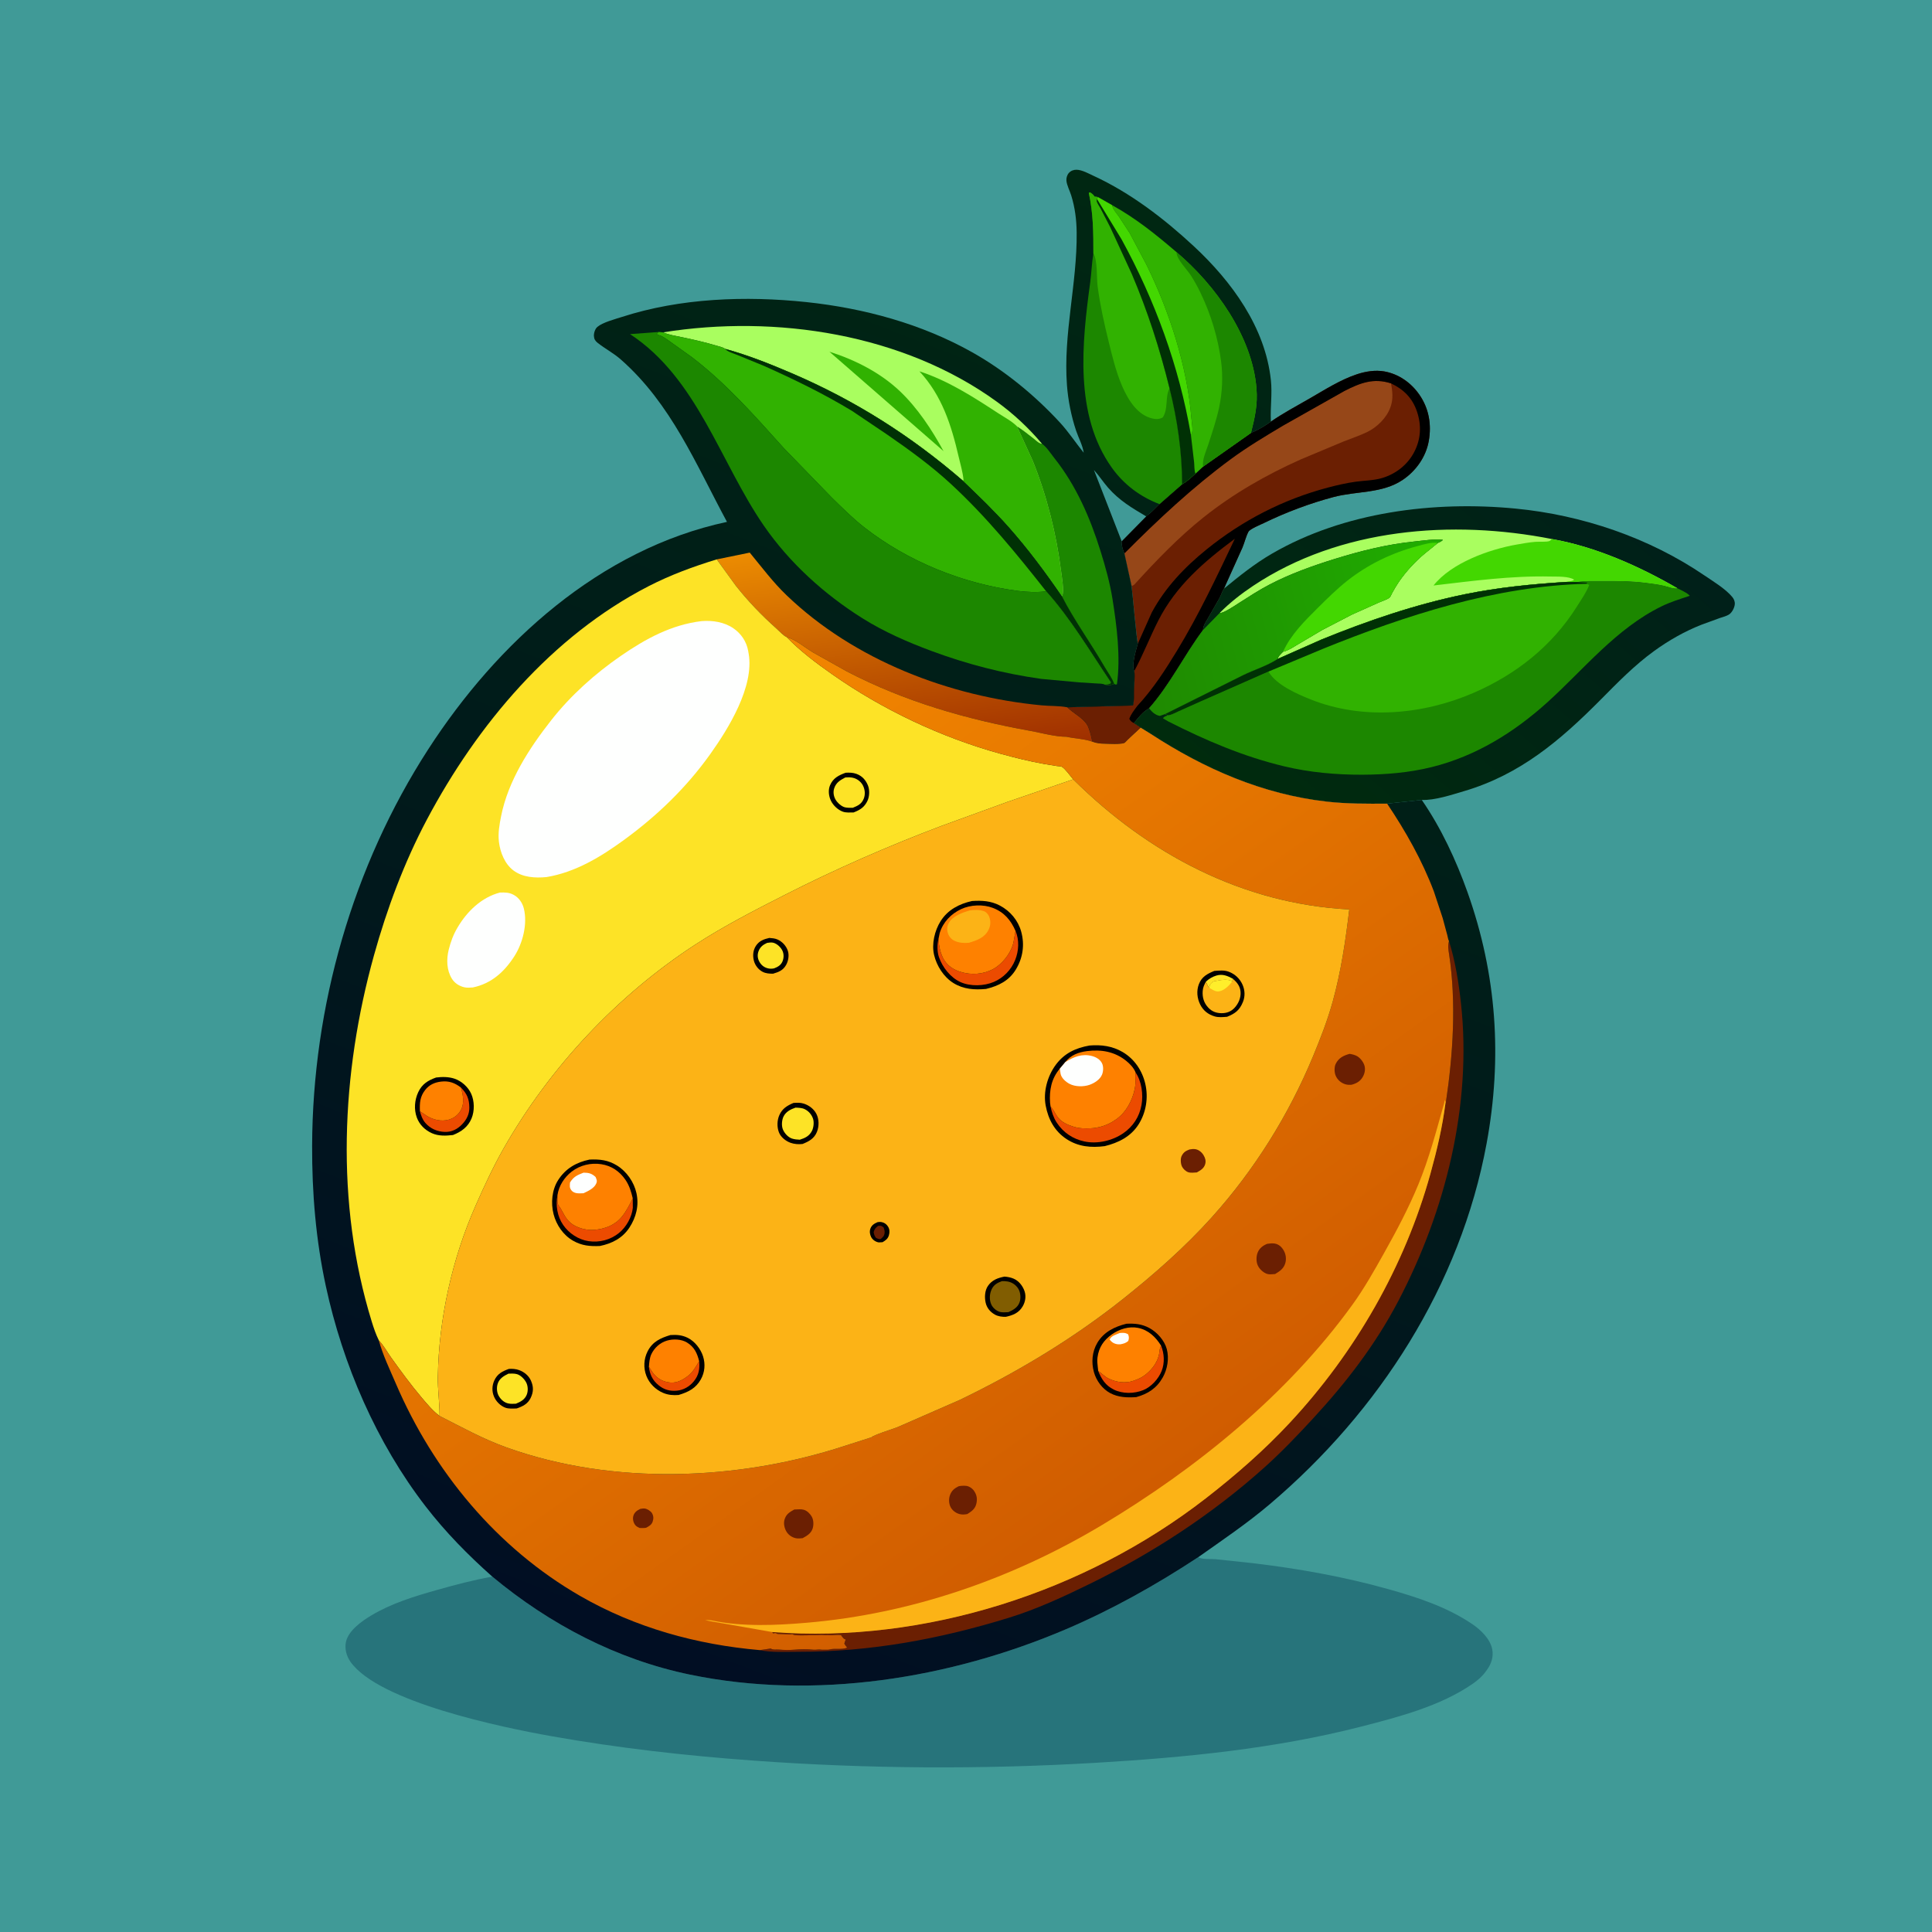 <svg version="1.1" xmlns="http://www.w3.org/2000/svg" style="display: block;" viewBox="0 0 2048 2048" width="1024" height="1024">
<defs>
	<linearGradient id="Gradient1" gradientUnits="userSpaceOnUse" x1="1347.66" y1="888.679" x2="1682.25" y2="501.466">
		<stop class="stop0" offset="0" stop-opacity="1" stop-color="rgb(0,43,13)"/>
		<stop class="stop1" offset="1" stop-opacity="1" stop-color="rgb(0,32,25)"/>
	</linearGradient>
	<linearGradient id="Gradient2" gradientUnits="userSpaceOnUse" x1="1208.71" y1="704.464" x2="1521.38" y2="621.871">
		<stop class="stop0" offset="0" stop-opacity="1" stop-color="rgb(31,138,1)"/>
		<stop class="stop1" offset="1" stop-opacity="1" stop-color="rgb(32,172,1)"/>
	</linearGradient>
	<linearGradient id="Gradient3" gradientUnits="userSpaceOnUse" x1="713.488" y1="1772.71" x2="1305.47" y2="243.978">
		<stop class="stop0" offset="0" stop-opacity="1" stop-color="rgb(1,14,35)"/>
		<stop class="stop1" offset="1" stop-opacity="1" stop-color="rgb(0,39,18)"/>
	</linearGradient>
	<linearGradient id="Gradient4" gradientUnits="userSpaceOnUse" x1="972.139" y1="806.387" x2="944.599" y2="568.346">
		<stop class="stop0" offset="0" stop-opacity="1" stop-color="rgb(159,47,0)"/>
		<stop class="stop1" offset="1" stop-opacity="1" stop-color="rgb(236,140,1)"/>
	</linearGradient>
	<linearGradient id="Gradient5" gradientUnits="userSpaceOnUse" x1="1232.72" y1="1573.2" x2="674.776" y2="790.166">
		<stop class="stop0" offset="0" stop-opacity="1" stop-color="rgb(208,92,0)"/>
		<stop class="stop1" offset="1" stop-opacity="1" stop-color="rgb(242,134,0)"/>
	</linearGradient>
</defs>
<path transform="translate(0,0)" fill="rgb(64,154,151)" d="M -0 -0 L 2048 0 L 2048 2048 L -0 2048 L -0 -0 z"/>
<path transform="translate(0,0)" fill="rgb(107,31,2)" d="M 1347.21 446.91 C 1360.28 437.902 1374.37 430.424 1388.12 422.506 C 1404.2 413.245 1420.82 402.537 1438.5 396.712 C 1447.59 393.714 1457.83 392.04 1467.34 393.715 C 1482.63 396.409 1495.78 405.67 1504.57 418.35 C 1514.79 433.098 1517.65 450.073 1514.53 467.589 C 1511.54 484.381 1500.92 499.309 1486.85 508.739 C 1465.07 523.339 1438.3 520.348 1413.7 526.858 C 1388.43 533.545 1363.13 543.089 1339.63 554.5 C 1336.52 556.012 1325 560.759 1323.45 563.595 C 1320.78 568.504 1319.27 575.195 1317.02 580.521 L 1297.43 623.997 C 1295.45 626.891 1294.32 630.999 1292.56 634.218 L 1280.08 656 C 1277.9 659.795 1275.34 663.378 1275.21 667.893 C 1255.04 694.893 1240.48 725.419 1218.02 750.83 C 1211.1 754.771 1206.9 760.485 1201.95 766.512 C 1202.78 767.058 1208.99 770.882 1209.14 771.355 L 1195.5 784.108 C 1194.83 784.733 1192.44 787.437 1191.68 787.679 C 1186.81 789.222 1176.48 788.517 1171.16 788.406 C 1166.57 788.31 1162.18 787.917 1157.88 786.201 C 1156.83 781.273 1155.77 776.577 1153.95 771.856 C 1151 762.382 1138.1 756.655 1131.23 749.75 L 1200.93 747.844 C 1202.5 743.075 1201.85 737.009 1202.01 731.991 C 1202.22 725.041 1203.22 718.184 1202.43 711.239 C 1199.18 705.21 1204.43 688.549 1206.26 682.046 C 1204.86 679.728 1200.69 629.311 1199.49 621.109 L 1191.91 586.614 C 1190.04 582.177 1188.94 578.579 1189.02 573.725 L 1214.98 547.367 C 1220.2 543.648 1224.58 538.894 1229.11 534.386 L 1253.13 513.354 C 1258.18 510.474 1263.04 506.053 1267.24 502.048 L 1275.39 494.581 L 1326.1 458.892 C 1332.82 456.375 1341.44 451.205 1347.21 446.91 z"/>
<path transform="translate(0,0)" fill="rgb(150,71,24)" d="M 1191.91 586.614 C 1227.36 550.948 1264.18 516.494 1304.76 486.632 C 1322.38 473.663 1341.29 462.389 1360.06 451.186 L 1425.14 414.45 C 1441.67 406.012 1455.94 400.348 1474.54 406.396 C 1476.03 414.182 1477 422.9 1474.29 430.5 L 1473.94 431.546 C 1470.02 442.945 1459.69 452.944 1449 458.089 C 1441.05 461.918 1432.59 464.668 1424.39 467.924 L 1379.01 486.918 C 1342.33 503.311 1307.42 523.23 1275.94 548.306 C 1249.39 569.451 1225.57 594.248 1202.79 619.291 C 1201.85 620.323 1200.82 620.77 1199.49 621.109 L 1191.91 586.614 z"/>
<path transform="translate(0,0)" fill="rgb(0,0,0)" d="M 1347.21 446.91 C 1360.28 437.902 1374.37 430.424 1388.12 422.506 C 1404.2 413.245 1420.82 402.537 1438.5 396.712 C 1447.59 393.714 1457.83 392.04 1467.34 393.715 C 1482.63 396.409 1495.78 405.67 1504.57 418.35 C 1514.79 433.098 1517.65 450.073 1514.53 467.589 C 1511.54 484.381 1500.92 499.309 1486.85 508.739 C 1465.07 523.339 1438.3 520.348 1413.7 526.858 C 1388.43 533.545 1363.13 543.089 1339.63 554.5 C 1336.52 556.012 1325 560.759 1323.45 563.595 C 1320.78 568.504 1319.27 575.195 1317.02 580.521 L 1297.43 623.997 C 1295.45 626.891 1294.32 630.999 1292.56 634.218 L 1280.08 656 C 1277.9 659.795 1275.34 663.378 1275.21 667.893 C 1255.04 694.893 1240.48 725.419 1218.02 750.83 C 1211.1 754.771 1206.9 760.485 1201.95 766.512 C 1202.78 767.058 1208.99 770.882 1209.14 771.355 L 1195.5 784.108 C 1194.83 784.733 1192.44 787.437 1191.68 787.679 C 1186.81 789.222 1176.48 788.517 1171.16 788.406 C 1166.57 788.31 1162.18 787.917 1157.88 786.201 C 1156.83 781.273 1155.77 776.577 1153.95 771.856 C 1151 762.382 1138.1 756.655 1131.23 749.75 L 1200.93 747.844 C 1202.5 743.075 1201.85 737.009 1202.01 731.991 C 1202.22 725.041 1203.22 718.184 1202.43 711.239 C 1199.18 705.21 1204.43 688.549 1206.26 682.046 L 1220.98 649.158 C 1235.32 622.607 1255.86 601.101 1279.22 582.235 C 1317.07 551.651 1360.16 529.439 1407.3 516.935 C 1417.11 514.333 1427.14 512.027 1437.19 510.624 C 1446.62 509.307 1456.42 509.418 1465.58 506.596 C 1479.95 502.164 1492.15 492.576 1499.13 479.152 C 1506.3 465.364 1506.97 450.782 1502.02 436.156 C 1497.19 421.88 1487.85 412.713 1474.54 406.396 C 1455.94 400.348 1441.67 406.012 1425.14 414.45 L 1360.06 451.186 C 1341.29 462.389 1322.38 473.663 1304.76 486.632 C 1264.18 516.494 1227.36 550.948 1191.91 586.614 C 1190.04 582.177 1188.94 578.579 1189.02 573.725 L 1214.98 547.367 C 1220.2 543.648 1224.58 538.894 1229.11 534.386 L 1253.13 513.354 C 1258.18 510.474 1263.04 506.053 1267.24 502.048 L 1275.39 494.581 L 1326.1 458.892 C 1332.82 456.375 1341.44 451.205 1347.21 446.91 z"/>
<path transform="translate(0,0)" fill="rgb(107,31,2)" d="M 1202.43 711.239 C 1211.92 693.706 1218.94 675.229 1228 657.501 C 1246.75 620.804 1276.42 595.278 1308.96 571.131 C 1289.65 611.624 1271.09 651.239 1247.74 689.664 C 1235.31 710.116 1222.08 730.612 1205.71 748.176 C 1202.54 752.544 1198.85 756.838 1197.13 762 C 1198.51 764.523 1199.54 765.142 1201.95 766.512 C 1202.78 767.058 1208.99 770.882 1209.14 771.355 L 1195.5 784.108 C 1194.83 784.733 1192.44 787.437 1191.68 787.679 C 1186.81 789.222 1176.48 788.517 1171.16 788.406 C 1166.57 788.31 1162.18 787.917 1157.88 786.201 C 1156.83 781.273 1155.77 776.577 1153.95 771.856 C 1151 762.382 1138.1 756.655 1131.23 749.75 L 1200.93 747.844 C 1202.5 743.075 1201.85 737.009 1202.01 731.991 C 1202.22 725.041 1203.22 718.184 1202.43 711.239 z"/>
<path transform="translate(0,0)" fill="url(#Gradient1)" d="M 1297.43 623.997 C 1313.9 610.489 1330.05 597.483 1348.57 586.757 C 1424.67 542.669 1520.04 530.782 1606.52 539.12 C 1677.03 545.919 1748 569.953 1806.65 609.903 C 1816.16 616.379 1828.77 623.93 1836.13 632.644 C 1838.07 634.939 1839.21 637.591 1838.93 640.649 C 1838.6 644.224 1836.1 649.169 1833.07 651.212 C 1830.2 653.145 1826.08 654.099 1822.83 655.222 L 1803.66 662.224 C 1785.79 669.254 1769.06 678.775 1753.52 690.028 C 1732.68 705.117 1714.84 723.451 1696.8 741.65 C 1654.08 784.731 1611.54 821.027 1552.12 838.588 C 1539.02 842.46 1520.82 848.558 1507.15 847.96 L 1470.42 851.889 C 1449.09 852.039 1427.84 852.157 1406.6 849.767 C 1338.57 842.115 1276.59 815.008 1219.71 777.876 L 1209.14 771.355 C 1208.99 770.882 1202.78 767.058 1201.95 766.512 C 1206.9 760.485 1211.1 754.771 1218.02 750.83 C 1240.48 725.419 1255.04 694.893 1275.21 667.893 C 1275.34 663.378 1277.9 659.795 1280.08 656 L 1292.56 634.218 C 1294.32 630.999 1295.45 626.891 1297.43 623.997 z"/>
<path transform="translate(0,0)" fill="rgb(169,254,95)" d="M 1293.15 649.503 C 1303.79 638.757 1315.89 629.327 1328.47 620.949 C 1420.25 559.829 1539.32 550.537 1645.17 571.413 C 1691.53 579.643 1737.58 600.165 1778.18 623.661 C 1773.64 624.348 1767.98 621.799 1763.44 620.779 C 1757.36 619.41 1750.94 618.615 1744.75 617.815 C 1729.22 615.809 1713.88 615.816 1698.25 615.885 C 1689.48 615.924 1680.47 615.503 1671.79 616.897 L 1659.82 616.9 C 1623.88 619.179 1588.18 622.696 1552.84 629.917 C 1500.8 640.551 1449.54 658.05 1400.44 678.112 L 1354.47 698.465 C 1355.15 695.363 1358.02 693.083 1360.14 690.846 C 1365.64 689.568 1370.99 685.863 1375.84 683.007 L 1401.96 667.588 L 1433.01 651.493 L 1461.73 638.624 C 1464.74 637.312 1470.67 635.413 1473.05 633.391 C 1473.92 632.658 1475.21 629.459 1475.81 628.385 C 1478.03 624.424 1480.28 620.496 1482.85 616.755 C 1490.25 605.994 1500.1 595.17 1510.21 586.855 L 1524.23 575.513 C 1525.91 574.649 1528.55 573.813 1529.5 572.213 C 1519.79 571.251 1509.03 573.031 1499.29 574.017 C 1470.42 576.937 1442.51 583.923 1414.85 592.497 C 1391.28 599.805 1367.68 608.256 1345.75 619.664 C 1334.49 625.519 1323.91 632.468 1313.22 639.284 C 1310.23 641.192 1295.74 651.081 1293.15 649.503 z"/>
<path transform="translate(0,0)" fill="rgb(67,215,1)" d="M 1645.17 571.413 C 1691.53 579.643 1737.58 600.165 1778.18 623.661 C 1773.64 624.348 1767.98 621.799 1763.44 620.779 C 1757.36 619.41 1750.94 618.615 1744.75 617.815 C 1729.22 615.809 1713.88 615.816 1698.25 615.885 C 1689.48 615.924 1680.47 615.503 1671.79 616.897 L 1659.82 616.9 C 1662.69 615.94 1666.49 616.487 1668.65 614.5 C 1662.95 610.693 1650.72 611.3 1643.72 611.142 C 1601.9 610.194 1560.98 615.818 1519.6 620.645 C 1538.42 596.762 1578.6 582.343 1607.74 577.25 C 1614.22 576.117 1620.94 574.908 1627.5 574.37 C 1630.98 574.085 1639.8 574.686 1642.5 573.514 C 1643.54 573.064 1644.28 572.113 1645.17 571.413 z"/>
<path transform="translate(0,0)" fill="url(#Gradient2)" d="M 1293.15 649.503 C 1295.74 651.081 1310.23 641.192 1313.22 639.284 C 1323.91 632.468 1334.49 625.519 1345.75 619.664 C 1367.68 608.256 1391.28 599.805 1414.85 592.497 C 1442.51 583.923 1470.42 576.937 1499.29 574.017 C 1509.03 573.031 1519.79 571.251 1529.5 572.213 C 1528.55 573.813 1525.91 574.649 1524.23 575.513 L 1510.21 586.855 C 1500.1 595.17 1490.25 605.994 1482.85 616.755 C 1480.28 620.496 1478.03 624.424 1475.81 628.385 C 1475.21 629.459 1473.92 632.658 1473.05 633.391 C 1470.67 635.413 1464.74 637.312 1461.73 638.624 L 1433.01 651.493 L 1401.96 667.588 L 1375.84 683.007 C 1370.99 685.863 1365.64 689.568 1360.14 690.846 C 1358.02 693.083 1355.15 695.363 1354.47 698.465 C 1343.74 705.615 1329.45 709.989 1317.75 715.706 L 1235.06 756.925 L 1229.5 758.895 C 1224.39 758.006 1221.25 754.67 1218.02 750.83 C 1240.48 725.419 1255.04 694.893 1275.21 667.893 L 1293.15 649.503 z"/>
<path transform="translate(0,0)" fill="rgb(67,215,1)" d="M 1360.14 690.846 C 1368.14 672.842 1383.4 657.814 1397.2 644.122 C 1407.18 634.223 1417.26 624.216 1428.31 615.506 C 1450.41 598.094 1475.6 586.043 1502.73 578.831 C 1509.77 576.958 1516.88 574.656 1524.23 575.513 L 1510.21 586.855 C 1500.1 595.17 1490.25 605.994 1482.85 616.755 C 1480.28 620.496 1478.03 624.424 1475.81 628.385 C 1475.21 629.459 1473.92 632.658 1473.05 633.391 C 1470.67 635.413 1464.74 637.312 1461.73 638.624 L 1433.01 651.493 L 1401.96 667.588 L 1375.84 683.007 C 1370.99 685.863 1365.64 689.568 1360.14 690.846 z"/>
<path transform="translate(0,0)" fill="rgb(28,135,0)" d="M 1671.79 616.897 C 1680.47 615.503 1689.48 615.924 1698.25 615.885 C 1713.88 615.816 1729.22 615.809 1744.75 617.815 C 1750.94 618.615 1757.36 619.41 1763.44 620.779 C 1767.98 621.799 1773.64 624.348 1778.18 623.661 C 1781.42 625.241 1789.25 628.79 1791.24 631.583 C 1781.11 634.911 1770.85 638.078 1761.25 642.777 C 1713.1 666.335 1679.36 709.147 1640.4 744.374 C 1605.08 776.306 1564.55 801.463 1518 813.067 C 1493.8 819.099 1468.75 821.14 1443.88 821.225 C 1416.3 821.319 1388.15 818.774 1361.3 812.335 C 1317.81 801.904 1278.07 784.865 1238.37 764.732 L 1232.87 761.5 C 1233.87 759.396 1235.82 759.189 1237.91 758.306 L 1235.06 756.925 L 1317.75 715.706 C 1329.45 709.989 1343.74 705.615 1354.47 698.465 L 1400.44 678.112 C 1449.54 658.05 1500.8 640.551 1552.84 629.917 C 1588.18 622.696 1623.88 619.179 1659.82 616.9 L 1671.79 616.897 z"/>
<path transform="translate(0,0)" fill="rgb(49,178,1)" d="M 1659.82 616.9 L 1671.79 616.897 L 1682.61 617.55 L 1681.97 618.849 L 1684.69 620.039 C 1681.59 627.969 1676.05 635.868 1671.5 643.08 C 1645.2 684.812 1607.27 714.792 1562.24 734.365 C 1508.55 757.701 1444.69 763.464 1389.53 741.489 C 1374.79 735.616 1352.92 726.127 1344.61 711.897 L 1272.4 743.716 L 1249.34 754.048 C 1246.24 755.443 1241.18 758.231 1237.91 758.306 L 1235.06 756.925 L 1317.75 715.706 C 1329.45 709.989 1343.74 705.615 1354.47 698.465 L 1400.44 678.112 C 1449.54 658.05 1500.8 640.551 1552.84 629.917 C 1588.18 622.696 1623.88 619.179 1659.82 616.9 z"/>
<path transform="translate(0,0)" fill="rgb(0,49,5)" d="M 1659.82 616.9 L 1671.79 616.897 L 1682.61 617.55 L 1681.97 618.849 C 1586 621.092 1490.27 652.153 1402 687.932 L 1344.61 711.897 L 1272.4 743.716 L 1249.34 754.048 C 1246.24 755.443 1241.18 758.231 1237.91 758.306 L 1235.06 756.925 L 1317.75 715.706 C 1329.45 709.989 1343.74 705.615 1354.47 698.465 L 1400.44 678.112 C 1449.54 658.05 1500.8 640.551 1552.84 629.917 C 1588.18 622.696 1623.88 619.179 1659.82 616.9 z"/>
<path transform="translate(0,0)" fill="rgb(39,116,123)" d="M 521.889 1671.3 C 582.71 1721.87 653.836 1759.16 731.634 1775.22 C 863.734 1802.49 1006.79 1779.58 1130 1727.05 C 1178.88 1706.2 1225.78 1679.88 1270.14 1650.69 L 1271.37 1651.27 C 1275.84 1653.21 1283.54 1652.38 1288.49 1652.82 L 1327.08 1656.92 C 1375.74 1662.67 1424.94 1671.38 1472.12 1684.68 C 1503.17 1693.43 1533.78 1703.47 1560.7 1721.63 C 1569.62 1727.65 1579.8 1737.38 1581.84 1748.4 C 1583.33 1756.47 1580.86 1763.81 1576.06 1770.36 L 1575.33 1771.33 L 1574.64 1772.3 C 1571.03 1777.21 1566 1781.55 1561 1784.98 C 1526.62 1808.62 1482.8 1820.02 1442.78 1830.29 C 1351.26 1853.77 1255.82 1863.08 1161.71 1868.63 C 1040.64 1875.77 919.477 1875.09 798.5 1866.29 C 726.659 1861.07 655.176 1852.99 584.238 1840.37 C 532.479 1831.17 401.476 1804.22 371.474 1761.5 C 367.309 1755.57 365.191 1747.72 366.705 1740.56 C 369.24 1728.58 383.446 1718.53 393.228 1712.63 C 414.815 1699.63 439.543 1692.09 463.643 1685.32 C 482.833 1679.92 502.24 1674.75 521.889 1671.3 z"/>
<path transform="translate(0,0)" fill="url(#Gradient3)" d="M 521.889 1671.3 C 496.06 1648.35 472.412 1624.33 451.274 1596.96 C 399.124 1529.44 363.337 1446.5 345.387 1363.28 C 334.821 1314.29 330.684 1264.55 330.86 1214.52 C 331.381 1067.13 373.744 918.299 453.934 794.287 C 526.96 681.353 635.965 582.049 770.62 553.214 C 737.662 492.123 711.553 428.079 658.103 381.081 C 650.268 374.191 641.533 369.755 633.556 363.458 C 630.97 361.417 629.701 359.441 629.569 356.062 C 629.446 352.923 630.818 348.557 633.279 346.5 C 639.073 341.658 651.891 338.357 659.163 336.002 C 721.152 315.933 790.515 313.418 854.909 320.241 C 915.885 326.701 977.093 343.316 1030.75 373.524 C 1065 392.807 1096.69 418.816 1123.36 447.658 C 1132.77 457.838 1140.11 469.165 1148.76 479.88 C 1147.71 472.17 1143.21 463.989 1140.7 456.5 C 1135.61 441.347 1132.24 424.425 1131.03 408.468 C 1126.89 353.944 1141.93 300.657 1141.31 246.452 C 1141.16 232.976 1139.55 220.06 1135.53 207.154 C 1134.01 202.241 1130.91 196.495 1130.45 191.5 C 1130.19 188.787 1131.13 185.47 1132.96 183.418 C 1135.07 181.059 1137.96 179.888 1141.11 179.931 C 1147 180.011 1154.14 184.048 1159.46 186.506 C 1198.43 204.484 1234.11 231.856 1265.45 260.976 C 1305.63 298.296 1341.2 346.838 1347.19 402.906 C 1348.75 417.456 1346.53 431.44 1347.15 445.821 L 1347.21 446.91 C 1341.44 451.205 1332.82 456.375 1326.1 458.892 L 1275.39 494.581 L 1267.24 502.048 C 1263.04 506.053 1258.18 510.474 1253.13 513.354 L 1229.11 534.386 C 1224.58 538.894 1220.2 543.648 1214.98 547.367 L 1189.02 573.725 C 1188.94 578.579 1190.04 582.177 1191.91 586.614 L 1199.49 621.109 C 1200.69 629.311 1204.86 679.728 1206.26 682.046 C 1204.43 688.549 1199.18 705.21 1202.43 711.239 C 1203.22 718.184 1202.22 725.041 1202.01 731.991 C 1201.85 737.009 1202.5 743.075 1200.93 747.844 L 1131.23 749.75 C 1138.1 756.655 1151 762.382 1153.95 771.856 C 1155.77 776.577 1156.83 781.273 1157.88 786.201 C 1162.18 787.917 1166.57 788.31 1171.16 788.406 C 1176.48 788.517 1186.81 789.222 1191.68 787.679 C 1192.44 787.437 1194.83 784.733 1195.5 784.108 L 1209.14 771.355 L 1219.71 777.876 C 1276.59 815.008 1338.57 842.115 1406.6 849.767 C 1427.84 852.157 1449.09 852.039 1470.42 851.889 L 1507.15 847.96 C 1527.62 877.628 1543.57 911.918 1555.63 945.812 C 1586.68 1033.11 1592.64 1121.28 1575.84 1212.25 C 1548.11 1362.39 1461.85 1496.18 1346.32 1594.26 C 1322.08 1614.84 1296.06 1632.39 1270.14 1650.69 C 1225.78 1679.88 1178.88 1706.2 1130 1727.05 C 1006.79 1779.58 863.734 1802.49 731.634 1775.22 C 653.836 1759.16 582.71 1721.87 521.889 1671.3 z"/>
<path transform="translate(0,0)" fill="rgb(64,154,151)" d="M 1189.02 573.725 L 1159.63 498.253 C 1165.04 504.165 1169.36 510.96 1174.64 516.985 C 1186.56 530.581 1199.7 538.32 1214.98 547.367 L 1189.02 573.725 z"/>
<path transform="translate(0,0)" fill="rgb(28,135,0)" d="M 1078.19 452.102 C 1084.39 456.034 1090.07 460.549 1095.83 465.079 C 1098.43 467.117 1101.34 470.379 1104.61 470.452 C 1109.69 474.125 1113.72 480.657 1117.62 485.557 C 1140.84 514.74 1155.58 548.838 1166.62 584.199 C 1171.83 600.903 1176.55 617.739 1179.3 635.041 C 1183.86 663.649 1188.06 696.589 1183.98 725.5 C 1181.85 725.611 1182.81 725.826 1181.07 724.994 C 1179.12 719.021 1174.03 712.251 1170.84 706.749 C 1156.34 681.751 1138.81 657.677 1125.65 632.046 L 1126.22 630.997 C 1128.17 626.339 1125.53 611.092 1124.87 605.812 C 1119.9 566.271 1109.66 525.412 1094.73 488.408 L 1078.54 452.981 L 1078.19 452.102 z"/>
<path transform="translate(0,0)" fill="url(#Gradient4)" d="M 759.787 592.962 L 794.763 585.784 C 807.448 601.161 819.257 617.05 833.703 630.912 C 905.449 699.751 1006.08 738.351 1104.2 747.691 C 1113 748.529 1122.63 748.09 1131.23 749.75 C 1138.1 756.655 1151 762.382 1153.95 771.856 C 1155.77 776.577 1156.83 781.273 1157.88 786.201 C 1149.61 783.182 1139.23 782.944 1130.51 780.985 C 1118.52 781.04 1104.09 776.92 1092.12 774.748 C 1023.93 762.37 958.971 743.769 897.343 711.536 L 861.686 691.492 C 852.819 686.122 843.892 678.161 833.948 675.362 C 830.795 674.245 825.818 668.785 823.135 666.389 C 807.405 652.338 792.985 637.371 779.939 620.791 L 759.787 592.962 z"/>
<path transform="translate(0,0)" fill="rgb(107,31,2)" d="M 1535.97 997.556 C 1542.63 1018.67 1546.21 1041.11 1548.64 1063.07 C 1560.57 1171.23 1532.37 1283.44 1482.27 1379.13 C 1458.16 1425.18 1427.31 1465.23 1392.2 1503.32 C 1375.62 1521.31 1358.56 1539.2 1340.33 1555.54 C 1284.72 1605.37 1221.95 1646.29 1155 1679.07 C 1127.06 1692.75 1098.86 1705.85 1069.05 1715.01 C 995.736 1737.55 922.61 1751.11 845.779 1750.96 C 833.176 1750.93 817.773 1751.93 805.45 1749.2 L 817 1747.51 C 819.586 1749.23 822.81 1748.33 825.876 1748.63 C 830.785 1749.11 837.087 1749.2 842 1748.75 C 848.388 1748.18 855.599 1748.09 862 1748.75 C 864.719 1749.04 867.179 1748.34 869.812 1748.6 C 871.852 1748.8 870.151 1748.77 872.469 1748.77 L 874 1748.75 C 875.712 1748.75 877.836 1748.97 879.5 1748.51 C 885.207 1746.92 893.221 1749.14 898 1746.5 C 896.909 1745.1 895.799 1743.84 895.005 1742.25 L 896.037 1739.14 L 896.5 1738 C 894.247 1737.23 893.815 1736.45 892.414 1734.53 L 891.505 1733.25 C 888.969 1732.93 886.545 1733.03 884 1733.24 C 882.643 1733.36 881.644 1733.52 880.281 1733.38 C 878.848 1733.24 877.444 1733.15 876 1733.24 C 873.661 1733.4 871.48 1732.87 869.25 1733.09 C 867.795 1733.23 866.454 1733.19 865 1733.24 L 859 1733.24 L 855.5 1733.49 C 851.867 1733.35 844.684 1733.9 841.5 1733 L 839.75 1732.25 L 837.5 1732.49 L 824 1732 C 821.909 1730.61 821.895 1731.09 819.54 1731.44 L 818.55 1730.03 C 980.369 1742.31 1150.17 1687.61 1278.02 1588.44 C 1309.69 1563.87 1339.88 1537.55 1367.23 1508.19 C 1436.71 1433.6 1489.14 1342.29 1516.34 1244.1 C 1523.27 1219.08 1529.08 1194.48 1532.35 1168.7 L 1532.69 1168.6 C 1540.32 1117.74 1543.85 1062.49 1536.08 1011.5 C 1535.3 1006.41 1534.59 1002.61 1535.97 997.556 z"/>
<path transform="translate(0,0)" fill="rgb(28,135,0)" d="M 1159.03 268.688 C 1159.07 246.591 1158.92 226.22 1154.17 204.5 L 1155.5 203.863 C 1157.13 204.92 1158.24 205.72 1159.48 207.262 L 1160.4 208.5 C 1161.64 208.303 1162.67 208.685 1163.87 208.956 C 1162.9 210.607 1163.1 209.874 1162.89 211.02 C 1162.8 211.795 1162.46 212.581 1162.62 213.346 C 1163.04 215.343 1165.64 219.011 1166.69 221.004 L 1176.89 240.754 L 1199.69 290.219 C 1216.53 329.686 1229.51 369.991 1239.76 411.642 C 1248.08 445.209 1252.97 478.662 1253.13 513.354 L 1229.11 534.386 C 1208.7 526.665 1191.22 513.514 1178.57 495.775 C 1138.65 439.763 1146.92 363.566 1155.66 299.332 C 1157.05 289.141 1157.31 278.835 1159.03 268.688 z"/>
<path transform="translate(0,0)" fill="rgb(49,178,1)" d="M 1159.03 268.688 C 1159.07 246.591 1158.92 226.22 1154.17 204.5 L 1155.5 203.863 C 1157.13 204.92 1158.24 205.72 1159.48 207.262 L 1160.4 208.5 C 1161.64 208.303 1162.67 208.685 1163.87 208.956 C 1162.9 210.607 1163.1 209.874 1162.89 211.02 C 1162.8 211.795 1162.46 212.581 1162.62 213.346 C 1163.04 215.343 1165.64 219.011 1166.69 221.004 L 1176.89 240.754 L 1199.69 290.219 C 1216.53 329.686 1229.51 369.991 1239.76 411.642 C 1234.77 421.024 1238.72 433.076 1232.57 442.5 C 1229.04 444.515 1225.31 444.529 1221.3 443.563 C 1192.06 436.521 1181.4 387.045 1175.2 361.986 C 1170.44 342.729 1166.19 323.49 1163.55 303.805 C 1162.33 294.704 1163.63 275.829 1159.03 268.688 z"/>
<path transform="translate(0,0)" fill="rgb(49,178,1)" d="M 1163.87 208.956 L 1178.78 217.43 C 1204.19 231.518 1225.12 248.428 1247.08 267.217 C 1288.13 301.95 1327.36 356.353 1331.9 411.5 C 1333.35 429.135 1330.24 442.141 1326.1 458.892 L 1275.39 494.581 L 1267.24 502.048 C 1263.04 506.053 1258.18 510.474 1253.13 513.354 C 1252.97 478.662 1248.08 445.209 1239.76 411.642 C 1229.51 369.991 1216.53 329.686 1199.69 290.219 L 1176.89 240.754 L 1166.69 221.004 C 1165.64 219.011 1163.04 215.343 1162.62 213.346 C 1162.46 212.581 1162.8 211.795 1162.89 211.02 C 1163.1 209.874 1162.9 210.607 1163.87 208.956 z"/>
<path transform="translate(0,0)" fill="rgb(0,49,5)" d="M 1163.87 208.956 L 1178.78 217.43 C 1180.2 222.685 1182.89 224.958 1185.87 229.227 L 1197.54 247.116 L 1215.08 280.18 C 1239.46 329.575 1258.47 387.99 1262.89 443.043 C 1263.19 446.778 1265.06 456.915 1263.14 459.998 L 1262.39 460.895 L 1265.8 490.004 C 1266.19 493.757 1265.86 498.591 1267.24 502.048 C 1263.04 506.053 1258.18 510.474 1253.13 513.354 C 1252.97 478.662 1248.08 445.209 1239.76 411.642 C 1229.51 369.991 1216.53 329.686 1199.69 290.219 L 1176.89 240.754 L 1166.69 221.004 C 1165.64 219.011 1163.04 215.343 1162.62 213.346 C 1162.46 212.581 1162.8 211.795 1162.89 211.02 C 1163.1 209.874 1162.9 210.607 1163.87 208.956 z"/>
<path transform="translate(0,0)" fill="rgb(67,215,1)" d="M 1163.87 208.956 L 1178.78 217.43 C 1180.2 222.685 1182.89 224.958 1185.87 229.227 L 1197.54 247.116 L 1215.08 280.18 C 1239.46 329.575 1258.47 387.99 1262.89 443.043 C 1263.19 446.778 1265.06 456.915 1263.14 459.998 L 1262.39 460.895 C 1249.88 388.333 1224.28 318.198 1188.86 253.647 L 1162.89 211.02 C 1163.1 209.874 1162.9 210.607 1163.87 208.956 z"/>
<path transform="translate(0,0)" fill="rgb(28,135,0)" d="M 1247.08 267.217 C 1288.13 301.95 1327.36 356.353 1331.9 411.5 C 1333.35 429.135 1330.24 442.141 1326.1 458.892 L 1275.39 494.581 C 1274.11 487.321 1278.55 478.268 1280.78 471.35 C 1284.98 458.324 1289.52 445.218 1292.36 431.805 C 1295.67 416.143 1296.51 399.261 1294.46 383.375 C 1291.24 358.376 1283.56 333.077 1272.59 310.388 C 1269.55 304.093 1266.15 297.839 1262.36 291.961 C 1257.92 285.081 1247.32 275.128 1247.08 267.217 z"/>
<path transform="translate(0,0)" fill="rgb(169,254,95)" d="M 702.78 352.314 C 822.377 333.176 957.568 353.882 1056.79 425.907 C 1074.63 438.858 1090.4 453.606 1104.61 470.452 C 1101.34 470.379 1098.43 467.117 1095.83 465.079 C 1090.07 460.549 1084.39 456.034 1078.19 452.102 L 1078.54 452.981 L 1094.73 488.408 C 1109.66 525.412 1119.9 566.271 1124.87 605.812 C 1125.53 611.092 1128.17 626.339 1126.22 630.997 L 1125.65 632.046 C 1108.32 606.736 1089.58 581.54 1069.21 558.601 C 1053.93 541.392 1037.39 525.518 1020.76 509.63 C 965.498 461.884 906.514 424.5 839.261 395.645 C 816.242 385.768 792.871 376.428 768.668 369.832 C 766.624 368.099 761.554 367.036 758.825 366.215 C 747.535 362.815 735.891 360.235 724.37 357.757 C 717.199 356.215 709.554 355.172 702.78 352.314 z"/>
<path transform="translate(0,0)" fill="rgb(49,178,1)" d="M 879.237 372.826 C 906.391 381.41 933.321 395.073 954.111 414.867 C 972.705 432.571 988.027 455.76 1000.17 478.217 L 879.237 372.826 z"/>
<path transform="translate(0,0)" fill="rgb(49,178,1)" d="M 1020.76 509.63 L 1021.35 508.735 C 1020.65 500.548 1018.07 492.154 1016.21 484.14 C 1008.45 450.588 998.492 419.333 974.634 393.624 C 1004.89 403.427 1031.86 420.872 1058.31 438.148 C 1064.64 442.289 1072.97 446.637 1078.19 452.102 L 1078.54 452.981 L 1094.73 488.408 C 1109.66 525.412 1119.9 566.271 1124.87 605.812 C 1125.53 611.092 1128.17 626.339 1126.22 630.997 L 1125.65 632.046 C 1108.32 606.736 1089.58 581.54 1069.21 558.601 C 1053.93 541.392 1037.39 525.518 1020.76 509.63 z"/>
<path transform="translate(0,0)" fill="rgb(49,178,1)" d="M 698.303 351.832 L 702.78 352.314 C 709.554 355.172 717.199 356.215 724.37 357.757 C 735.891 360.235 747.535 362.815 758.825 366.215 C 761.554 367.036 766.624 368.099 768.668 369.832 C 792.871 376.428 816.242 385.768 839.261 395.645 C 906.514 424.5 965.498 461.884 1020.76 509.63 C 1037.39 525.518 1053.93 541.392 1069.21 558.601 C 1089.58 581.54 1108.32 606.736 1125.65 632.046 C 1138.81 657.677 1156.34 681.751 1170.84 706.749 C 1174.03 712.251 1179.12 719.021 1181.07 724.994 C 1177.15 726.446 1175.39 726.652 1171.3 725.832 L 1177 724.746 L 1177.5 723.235 C 1155.69 690.885 1135.07 655.855 1108.97 626.789 C 1099.66 628.129 1088.27 627.591 1078.93 626.367 C 1020.62 618.729 962.323 595.197 915.908 558.822 C 903.756 549.299 892.871 538.295 881.813 527.559 L 830.879 475.047 C 799.996 440.735 770.206 406.754 733.371 378.578 L 709.475 361.508 C 706.416 359.491 702.809 356.517 699.296 355.538 C 697.861 355.138 697.225 354.861 696.005 353.995 C 696.672 353.122 697.462 352.531 698.303 351.832 z"/>
<path transform="translate(0,0)" fill="rgb(0,49,5)" d="M 768.668 369.832 C 792.871 376.428 816.242 385.768 839.261 395.645 C 906.514 424.5 965.498 461.884 1020.76 509.63 C 1037.39 525.518 1053.93 541.392 1069.21 558.601 C 1089.58 581.54 1108.32 606.736 1125.65 632.046 C 1138.81 657.677 1156.34 681.751 1170.84 706.749 C 1174.03 712.251 1179.12 719.021 1181.07 724.994 C 1177.15 726.446 1175.39 726.652 1171.3 725.832 L 1177 724.746 L 1177.5 723.235 C 1155.69 690.885 1135.07 655.855 1108.97 626.789 C 1077.49 586.828 1045.71 547.884 1008.23 513.224 C 987.2 493.776 964.031 476.96 940.489 460.706 L 903.184 435.587 C 873.119 417.374 841.905 402.198 809.84 387.864 L 781.274 376.158 C 777.333 374.561 771.457 373.011 768.668 369.832 z"/>
<path transform="translate(0,0)" fill="rgb(28,135,0)" d="M 1171.3 725.832 C 1168.78 724.481 1165.31 724.689 1162.51 724.496 L 1144.17 723.351 L 1103.77 719.657 C 1063.7 714.013 1025.42 704.155 987.5 690.094 C 962.272 680.741 936.967 669.681 914.152 655.34 C 873.793 629.971 836.848 596.592 809.71 557.242 C 763.309 489.964 739.25 400.961 667.841 354.173 L 697.23 352.003 L 698.303 351.832 C 697.462 352.531 696.672 353.122 696.005 353.995 C 697.225 354.861 697.861 355.138 699.296 355.538 C 702.809 356.517 706.416 359.491 709.475 361.508 L 733.371 378.578 C 770.206 406.754 799.996 440.735 830.879 475.047 L 881.813 527.559 C 892.871 538.295 903.756 549.299 915.908 558.822 C 962.323 595.197 1020.62 618.729 1078.93 626.367 C 1088.27 627.591 1099.66 628.129 1108.97 626.789 C 1135.07 655.855 1155.69 690.885 1177.5 723.235 L 1177 724.746 L 1171.3 725.832 z"/>
<path transform="translate(0,0)" fill="rgb(253,227,38)" d="M 401.591 1420.88 C 398.388 1414.37 396.133 1407.67 393.998 1400.74 C 355.314 1275.13 361.522 1138.14 396.461 1012.57 C 410.125 963.452 428.502 914.095 452.419 868.986 C 505.821 768.264 584.906 674.198 687.502 621.409 C 710.623 609.512 734.969 600.556 759.787 592.962 L 779.939 620.791 C 792.985 637.371 807.405 652.338 823.135 666.389 C 825.818 668.785 830.795 674.245 833.948 675.362 C 848.211 690.157 865.363 702.981 882.174 714.783 C 935.711 752.368 997.904 781.777 1061.01 799.132 C 1076.06 803.272 1091.17 806.985 1106.54 809.771 L 1120.22 812.002 C 1121.4 812.178 1124.58 812.254 1125.56 812.784 C 1129.03 814.651 1134.77 822.823 1137.62 826.152 L 1067.9 850.062 L 998.003 875.5 C 941.516 896.83 885.589 921.326 831.776 948.701 C 799.912 964.91 767.123 981.733 737.133 1001.24 C 654.395 1055.05 582.917 1131.24 534.085 1217 C 522.925 1236.6 513.442 1257.02 504.336 1277.64 C 479.257 1334.42 465.186 1397.4 464.134 1459.5 C 463.898 1473.42 466.09 1487.25 465.974 1500.98 C 459.008 1495.9 452.52 1488.07 446.952 1481.49 C 435.468 1467.9 424.907 1453.49 414.567 1439.02 C 410.254 1432.98 406.715 1426.27 401.591 1420.88 z"/>
<path transform="translate(0,0)" fill="rgb(0,0,0)" d="M 896.424 819.131 C 900.357 818.911 904.119 818.963 907.873 820.33 C 913.782 822.483 917.662 826.758 920.015 832.5 C 921.956 837.235 921.756 844.135 919.616 848.739 C 916.391 855.677 911.775 858.566 904.82 861.231 C 901.257 861.258 896.922 861.645 893.559 860.445 C 888.223 858.541 883.22 853.838 880.793 848.758 C 878.443 843.84 877.705 837.547 879.874 832.433 C 883.133 824.746 889.062 821.829 896.424 819.131 z"/>
<path transform="translate(0,0)" fill="rgb(253,227,38)" d="M 896.055 824.151 C 899.373 823.968 902.3 823.792 905.5 824.841 C 909.572 826.176 913.254 829.322 915.044 833.248 C 916.989 837.515 917.341 842.304 915.589 846.668 C 913.345 852.257 909.313 854.174 903.982 856.291 C 901.312 856.287 898.354 856.423 895.745 855.816 C 891.982 854.941 887.595 850.895 885.711 847.598 C 883.671 844.031 882.98 839.715 884.237 835.79 C 886.228 829.573 890.53 827.024 896.055 824.151 z"/>
<path transform="translate(0,0)" fill="rgb(0,0,0)" d="M 462.265 1142.21 C 468.739 1141.4 475.537 1141.37 481.784 1143.45 C 489.274 1145.95 496.242 1152.24 499.478 1159.42 C 502.972 1167.18 503.14 1177.6 499.901 1185.5 C 496.16 1194.62 488.991 1199.72 480.172 1203.17 C 472.671 1204.04 465 1204.4 457.901 1201.27 C 450.511 1198 444.639 1192.22 441.829 1184.57 C 438.669 1175.98 439.496 1165.89 443.38 1157.68 C 447.457 1149.06 453.685 1145.29 462.265 1142.21 z"/>
<path transform="translate(0,0)" fill="rgb(236,75,0)" d="M 488.663 1152.91 C 495 1159.31 497.365 1164.87 497.527 1173.86 C 497.652 1180.86 494.657 1186.86 489.842 1191.84 C 484.841 1197.01 478.75 1200.16 471.447 1199.88 C 463.5 1199.59 456.142 1196.42 450.902 1190.35 C 447.711 1186.65 446.404 1182.61 445.141 1177.97 L 452.5 1182.92 C 459.327 1187.05 467.82 1189.14 475.614 1186.9 C 481.432 1185.22 485.872 1181.76 488.701 1176.4 C 492.509 1169.2 490.784 1160.31 488.663 1152.91 z"/>
<path transform="translate(0,0)" fill="rgb(254,129,0)" d="M 445.141 1177.97 C 444.787 1169.24 445.097 1162.47 450.83 1155.24 C 455.096 1149.87 460.717 1147.38 467.426 1146.55 C 475.823 1145.51 482.113 1147.82 488.663 1152.91 C 490.784 1160.31 492.509 1169.2 488.701 1176.4 C 485.872 1181.76 481.432 1185.22 475.614 1186.9 C 467.82 1189.14 459.327 1187.05 452.5 1182.92 L 445.141 1177.97 z"/>
<path transform="translate(0,0)" fill="rgb(254,255,254)" d="M 529.961 946.132 C 535.486 945.989 539.801 945.937 544.806 948.739 C 550.196 951.756 553.88 957.215 555.326 963.154 C 559.331 979.606 554.142 999.906 545.074 1013.93 C 534.429 1030.39 520.807 1042.66 501.234 1046.74 C 498.265 1046.95 495.179 1047.22 492.251 1046.56 C 486.884 1045.36 481.944 1042.21 479.029 1037.5 C 473.412 1028.42 473.123 1016.96 475.642 1006.79 C 477.734 998.358 480.484 990.939 484.895 983.402 C 494.953 966.214 510.362 951.236 529.961 946.132 z"/>
<path transform="translate(0,0)" fill="rgb(254,255,254)" d="M 743.729 658.403 C 755.392 657.492 767.708 659.328 777.503 666.072 C 785.657 671.686 791.286 680.054 793.067 689.832 L 793.35 691.5 L 793.606 692.849 C 799.658 727.906 772.187 772.372 752.851 799.45 C 727.469 834.994 696.855 864.487 661.65 890.226 C 636.991 908.253 609.951 924.657 579.387 929.724 C 567.379 930.877 554.262 930.214 544.244 922.708 C 535.058 915.824 530.222 903.527 528.887 892.417 C 527.785 883.239 529.388 874.268 531.162 865.314 C 538.616 827.672 560.92 793.281 584.296 763.5 C 604.911 737.237 630.689 714.162 658.128 695.248 C 684.366 677.16 711.707 662.233 743.729 658.403 z"/>
<path transform="translate(0,0)" fill="url(#Gradient5)" d="M 833.948 675.362 C 843.892 678.161 852.819 686.122 861.686 691.492 L 897.343 711.536 C 958.971 743.769 1023.93 762.37 1092.12 774.748 C 1104.09 776.92 1118.52 781.04 1130.51 780.985 C 1139.23 782.944 1149.61 783.182 1157.88 786.201 C 1162.18 787.917 1166.57 788.31 1171.16 788.406 C 1176.48 788.517 1186.81 789.222 1191.68 787.679 C 1192.44 787.437 1194.83 784.733 1195.5 784.108 L 1209.14 771.355 L 1219.71 777.876 C 1276.59 815.008 1338.57 842.115 1406.6 849.767 C 1427.84 852.157 1449.09 852.039 1470.42 851.889 C 1490.13 881.297 1507.42 911.814 1519.98 945 L 1529.32 973.247 L 1534.23 991.438 C 1534.64 992.976 1535.16 996.345 1535.97 997.556 C 1534.59 1002.61 1535.3 1006.41 1536.08 1011.5 C 1543.85 1062.49 1540.32 1117.74 1532.69 1168.6 L 1532.35 1168.7 C 1529.08 1194.48 1523.27 1219.08 1516.34 1244.1 C 1489.14 1342.29 1436.71 1433.6 1367.23 1508.19 C 1339.88 1537.55 1309.69 1563.87 1278.02 1588.44 C 1150.17 1687.61 980.369 1742.31 818.55 1730.03 L 819.54 1731.44 C 821.895 1731.09 821.909 1730.61 824 1732 L 837.5 1732.49 L 839.75 1732.25 L 841.5 1733 C 844.684 1733.9 851.867 1733.35 855.5 1733.49 L 859 1733.24 L 865 1733.24 C 866.454 1733.19 867.795 1733.23 869.25 1733.09 C 871.48 1732.87 873.661 1733.4 876 1733.24 C 877.444 1733.15 878.848 1733.24 880.281 1733.38 C 881.644 1733.52 882.643 1733.36 884 1733.24 C 886.545 1733.03 888.969 1732.93 891.505 1733.25 L 892.414 1734.53 C 893.815 1736.45 894.247 1737.23 896.5 1738 L 896.037 1739.14 L 895.005 1742.25 C 895.799 1743.84 896.909 1745.1 898 1746.5 C 893.221 1749.14 885.207 1746.92 879.5 1748.51 C 877.836 1748.97 875.712 1748.75 874 1748.75 L 872.469 1748.77 C 870.151 1748.77 871.852 1748.8 869.812 1748.6 C 867.179 1748.34 864.719 1749.04 862 1748.75 C 855.599 1748.09 848.388 1748.18 842 1748.75 C 837.087 1749.2 830.785 1749.11 825.876 1748.63 C 822.81 1748.33 819.586 1749.23 817 1747.51 L 805.45 1749.2 C 738.553 1743.4 673.644 1725.51 615.181 1691.88 C 526.642 1640.94 459.533 1559.78 419.509 1466.42 C 413.171 1451.63 405.769 1436.38 401.591 1420.88 C 406.715 1426.27 410.254 1432.98 414.567 1439.02 C 424.907 1453.49 435.468 1467.9 446.952 1481.49 C 452.52 1488.07 459.008 1495.9 465.974 1500.98 C 489.475 1512.88 511.768 1525.29 536.692 1534.24 C 649.929 1574.9 782.79 1569.73 896.244 1532.42 L 923.829 1523.58 C 925.055 1521.49 947.341 1514.44 951 1513 L 1017.5 1483.92 C 1078.29 1454.6 1136.79 1419.49 1189.74 1377.5 C 1223.3 1350.88 1256.03 1322.09 1284.72 1290.18 C 1329.75 1240.11 1366.05 1181.95 1391.84 1119.83 C 1399.74 1100.8 1407.2 1081.66 1412.71 1061.79 C 1421.49 1030.18 1426.46 996.566 1430.29 964.049 C 1317.27 958.2 1217.14 905.043 1137.62 826.152 C 1134.77 822.823 1129.03 814.651 1125.56 812.784 C 1124.58 812.254 1121.4 812.178 1120.22 812.002 L 1106.54 809.771 C 1091.17 806.985 1076.06 803.272 1061.01 799.132 C 997.904 781.777 935.711 752.368 882.174 714.783 C 865.363 702.981 848.211 690.157 833.948 675.362 z"/>
<path transform="translate(0,0)" fill="rgb(107,31,2)" d="M 678.684 1599.5 C 680.216 1599.24 681.95 1598.92 683.5 1599.12 C 686.005 1599.45 689.849 1601.77 691.127 1604 C 692.859 1607.03 692.924 1609.73 691.836 1613 C 690.688 1616.45 687.922 1617.89 684.896 1619.5 C 682.657 1619.94 680.28 1619.74 678 1619.73 C 676.255 1618.88 674.584 1618.17 673.361 1616.59 C 671.289 1613.93 670.41 1609.93 671.442 1606.67 C 672.607 1602.98 675.393 1601.06 678.684 1599.5 z"/>
<path transform="translate(0,0)" fill="rgb(107,31,2)" d="M 1016.14 1575.5 C 1018.66 1574.92 1021.41 1574.85 1024 1575.06 C 1027.26 1575.33 1030.63 1577.69 1032.48 1580.33 C 1035.51 1584.65 1036.16 1588.97 1034.95 1594.06 C 1033.64 1599.57 1029.97 1602.07 1025.41 1604.96 C 1022.47 1605.52 1019.93 1605.72 1017 1604.94 C 1013.19 1603.93 1009.45 1601.09 1007.65 1597.55 C 1005.78 1593.84 1005.57 1589.04 1006.93 1585.15 C 1008.67 1580.16 1011.56 1577.84 1016.14 1575.5 z"/>
<path transform="translate(0,0)" fill="rgb(107,31,2)" d="M 842.014 1600.11 L 842.789 1600.11 C 845.713 1600.01 849.123 1599.6 851.974 1600.39 C 855.507 1601.38 858.679 1604.54 860.463 1607.65 C 862.447 1611.11 862.638 1616.15 861.551 1619.93 C 859.984 1625.37 855.478 1627.98 850.821 1630.52 C 848.449 1630.77 845.957 1631.08 843.602 1630.57 C 839.657 1629.72 836.069 1627.32 833.886 1623.91 C 831.616 1620.36 830.409 1615.29 831.533 1611.17 C 833.174 1605.15 836.805 1603.02 842.014 1600.11 z"/>
<path transform="translate(0,0)" fill="rgb(107,31,2)" d="M 1343.32 1318.5 C 1345.73 1318.12 1348.78 1317.8 1351.19 1318.2 C 1355.52 1318.92 1358.49 1321.7 1360.65 1325.31 C 1363.05 1329.33 1363.79 1334.37 1362.49 1338.92 C 1360.8 1344.84 1356.63 1347.53 1351.62 1350.56 L 1351.2 1350.55 C 1348.62 1350.7 1345.69 1351.2 1343.19 1350.39 C 1339.26 1349.12 1335.32 1345.5 1333.5 1341.84 C 1331.46 1337.74 1331.5 1331.87 1333.22 1327.66 C 1335.09 1323.08 1338.86 1320.25 1343.32 1318.5 z"/>
<path transform="translate(0,0)" fill="rgb(107,31,2)" d="M 1430.63 1117.12 C 1433.25 1117.49 1436.14 1118.22 1438.48 1119.5 C 1441.96 1121.41 1445.49 1126.03 1446.47 1129.89 C 1447.54 1134.09 1446.53 1138.42 1444.31 1142.05 C 1441.57 1146.52 1437.44 1148.69 1432.5 1149.92 C 1430.27 1150.02 1428.21 1150.01 1426.05 1149.34 C 1421.41 1147.91 1417.61 1144.57 1415.77 1140.03 C 1414.38 1136.58 1414.28 1130.95 1415.96 1127.62 C 1419.12 1121.35 1424.19 1118.92 1430.63 1117.12 z"/>
<path transform="translate(0,0)" fill="rgb(0,0,0)" d="M 1194.04 1403.22 C 1202.92 1402.83 1210.36 1403.44 1218.38 1407.77 C 1226.62 1412.21 1234.44 1421 1236.85 1430.1 C 1239.46 1439.97 1237.53 1451.43 1232.52 1460.25 C 1226.06 1471.64 1216.86 1477.55 1204.48 1481 C 1194.89 1481.64 1185.44 1481.35 1176.77 1476.7 C 1168.52 1472.29 1162.11 1463.51 1159.63 1454.6 C 1156.73 1444.15 1157.62 1432.88 1163.22 1423.45 C 1170.11 1411.83 1181.47 1406.4 1194.04 1403.22 z"/>
<path transform="translate(0,0)" fill="rgb(236,75,0)" d="M 1230.75 1426.36 C 1234.18 1434.8 1234.78 1444.7 1231.39 1453.28 C 1228.07 1461.69 1220.33 1470.2 1211.85 1473.61 C 1202.25 1477.48 1190.03 1477.64 1180.64 1473.01 C 1171.95 1468.72 1167.63 1462 1164.15 1453.24 C 1167.79 1455.75 1171.19 1459.36 1175.11 1461.28 C 1183.2 1465.25 1192.89 1466.68 1201.54 1463.67 L 1203 1463.13 C 1207.11 1461.67 1210.72 1459.96 1214.19 1457.24 C 1221.64 1451.42 1228.12 1442.71 1229.01 1433.03 C 1229.17 1431.22 1229.39 1429.81 1230.05 1428.1 L 1230.75 1426.36 z"/>
<path transform="translate(0,0)" fill="rgb(254,129,0)" d="M 1164.15 1453.24 L 1163.67 1449 C 1163.27 1445.6 1162.94 1442.46 1163.38 1439.03 C 1164.77 1428.29 1169.96 1420.65 1178.66 1414.46 C 1186.5 1408.89 1196.89 1405.66 1206.52 1407.64 C 1217.42 1409.89 1225.03 1417.27 1230.75 1426.36 L 1230.05 1428.1 C 1229.39 1429.81 1229.17 1431.22 1229.01 1433.03 C 1228.12 1442.71 1221.64 1451.42 1214.19 1457.24 C 1210.72 1459.96 1207.11 1461.67 1203 1463.13 L 1201.54 1463.67 C 1192.89 1466.68 1183.2 1465.25 1175.11 1461.28 C 1171.19 1459.36 1167.79 1455.75 1164.15 1453.24 z"/>
<path transform="translate(0,0)" fill="rgb(254,255,254)" d="M 1187.03 1413.02 C 1190.63 1412.79 1192.85 1412.56 1195.92 1414.5 C 1196.87 1417.41 1196.89 1418.57 1196 1421.5 C 1193.21 1423.85 1191.04 1424.35 1187.5 1425.05 L 1185.14 1425.03 C 1181.14 1424.59 1178.67 1423.01 1176.26 1420 C 1178.1 1415.81 1182.94 1414.84 1187.03 1413.02 z"/>
<path transform="translate(0,0)" fill="rgb(252,179,22)" d="M 818.55 1730.03 L 752.378 1718.42 L 747.3 1717.36 C 749.842 1717.38 752.416 1717.28 754.913 1717.8 C 786.965 1724.58 822.543 1722.94 855 1720.19 C 965.658 1710.81 1072.76 1673.67 1167.98 1616.7 C 1268.65 1556.48 1364.73 1478.4 1433.79 1382.83 C 1446.21 1365.65 1456.75 1346.88 1467.11 1328.41 C 1480.59 1304.37 1493.31 1280.47 1503.79 1254.92 C 1514.92 1227.76 1522.19 1200.14 1530.14 1172 C 1530.61 1170.34 1531.09 1169.04 1531.33 1167.32 L 1531.47 1166.02 C 1532.26 1167.45 1531.9 1166.59 1532.35 1168.7 C 1529.08 1194.48 1523.27 1219.08 1516.34 1244.1 C 1489.14 1342.29 1436.71 1433.6 1367.23 1508.19 C 1339.88 1537.55 1309.69 1563.87 1278.02 1588.44 C 1150.17 1687.61 980.369 1742.31 818.55 1730.03 z"/>
<path transform="translate(0,0)" fill="rgb(252,179,22)" d="M 1137.62 826.152 C 1217.14 905.043 1317.27 958.2 1430.29 964.049 C 1426.46 996.566 1421.49 1030.18 1412.71 1061.79 C 1407.2 1081.66 1399.74 1100.8 1391.84 1119.83 C 1366.05 1181.95 1329.75 1240.11 1284.72 1290.18 C 1256.03 1322.09 1223.3 1350.88 1189.74 1377.5 C 1136.79 1419.49 1078.29 1454.6 1017.5 1483.92 L 951 1513 C 947.341 1514.44 925.055 1521.49 923.829 1523.58 L 896.244 1532.42 C 782.79 1569.73 649.929 1574.9 536.692 1534.24 C 511.768 1525.29 489.475 1512.88 465.974 1500.98 C 466.09 1487.25 463.898 1473.42 464.134 1459.5 C 465.186 1397.4 479.257 1334.42 504.336 1277.64 C 513.442 1257.02 522.925 1236.6 534.085 1217 C 582.917 1131.24 654.395 1055.05 737.133 1001.24 C 767.123 981.733 799.912 964.91 831.776 948.701 C 885.589 921.326 941.516 896.83 998.003 875.5 L 1067.9 850.062 L 1137.62 826.152 z"/>
<path transform="translate(0,0)" fill="rgb(0,0,0)" d="M 930.351 1295.5 C 932.052 1295.24 933.286 1295.2 934.976 1295.57 C 937.853 1296.21 940.08 1298.02 941.53 1300.53 C 943.131 1303.31 943.165 1306.27 942.324 1309.28 C 941.248 1313.14 938.807 1314.88 935.5 1316.79 L 931.5 1317 C 928.257 1316.52 924.944 1314.25 923.446 1311.3 C 922.092 1308.63 921.597 1305.34 922.619 1302.48 C 924.005 1298.62 926.767 1297.05 930.351 1295.5 z"/>
<path transform="translate(0,0)" fill="rgb(107,31,2)" d="M 930.731 1299.5 C 934.147 1299.15 933.969 1299.14 936.73 1301.19 C 937.182 1302.67 937.789 1304.44 937.752 1306 C 937.661 1309.86 936.214 1311.21 933.417 1313.5 C 931.374 1313.53 930.517 1313.11 928.668 1312.33 C 927.003 1310.09 926.514 1308.76 926.102 1306 C 927.305 1302.32 927.908 1301.93 930.731 1299.5 z"/>
<path transform="translate(0,0)" fill="rgb(107,31,2)" d="M 1260.85 1218.5 C 1262.78 1218.13 1265.05 1217.85 1267 1218.15 C 1270.76 1218.72 1273.98 1221.42 1275.86 1224.61 C 1277.6 1227.56 1278.54 1230.62 1277.55 1234.02 C 1276.21 1238.63 1272.62 1240.59 1268.7 1242.83 C 1265.9 1242.98 1262.2 1243.51 1259.53 1242.58 C 1256.87 1241.65 1254.17 1239.05 1252.95 1236.57 C 1251.56 1233.75 1251.14 1228.34 1252.56 1225.45 C 1254.48 1221.52 1256.87 1220 1260.85 1218.5 z"/>
<path transform="translate(0,0)" fill="rgb(0,0,0)" d="M 815.515 994.24 C 818.413 994.47 821.359 994.688 824.062 995.845 C 829.176 998.037 833.388 1002.61 835.144 1007.88 C 836.7 1012.55 835.716 1018.55 833.35 1022.8 C 830.122 1028.61 825.54 1030.37 819.441 1032.17 C 815.548 1032.13 811.837 1031.96 808.311 1030.11 C 803.772 1027.72 800.304 1023.12 799.087 1018.17 C 797.763 1012.79 798.288 1007.17 801.388 1002.5 C 804.806 997.347 809.728 995.554 815.515 994.24 z"/>
<path transform="translate(0,0)" fill="rgb(253,227,38)" d="M 813.151 999.5 C 815.413 999.157 817.793 998.738 820.031 999.413 C 823.839 1000.56 827.651 1004.12 829.361 1007.68 C 831.082 1011.25 830.993 1015.8 829.349 1019.42 C 827.589 1023.29 824.372 1025.04 820.587 1026.5 C 818.339 1026.95 816.415 1027.02 814.181 1026.52 C 809.97 1025.57 806.88 1023.03 804.858 1019.27 C 802.966 1015.76 802.686 1011.92 804.139 1008.18 C 805.894 1003.66 808.896 1001.47 813.151 999.5 z"/>
<path transform="translate(0,0)" fill="rgb(0,0,0)" d="M 539.48 1451.08 C 543.34 1450.91 546.69 1451.07 550.363 1452.4 C 555.674 1454.33 560.494 1458.27 562.81 1463.5 C 565.681 1469.98 565.639 1475.35 562.529 1481.87 C 559.512 1488.19 554.084 1490.84 547.755 1493.02 C 543.857 1493.13 539.164 1493.57 535.485 1492.13 C 530.315 1490.1 525.87 1485.6 523.692 1480.52 C 521.317 1474.99 521.485 1468.88 523.957 1463.42 C 527.155 1456.35 532.479 1453.6 539.48 1451.08 z"/>
<path transform="translate(0,0)" fill="rgb(253,227,38)" d="M 539.076 1456.09 C 541.938 1456.1 545.308 1455.81 548.056 1456.66 C 552.033 1457.88 555.762 1461.73 557.695 1465.3 C 559.716 1469.02 559.956 1474.29 558.444 1478.25 C 556.421 1483.53 551.861 1486.03 546.891 1487.99 C 544.142 1488.11 541.301 1488.32 538.599 1487.68 C 534.256 1486.67 530.723 1483.39 528.594 1479.54 C 526.591 1475.92 526.289 1471.03 527.475 1467.09 C 529.205 1461.34 533.992 1458.51 539.076 1456.09 z"/>
<path transform="translate(0,0)" fill="rgb(0,0,0)" d="M 1064.76 1353.25 C 1068.16 1353.53 1071.38 1354.07 1074.54 1355.45 C 1080.05 1357.85 1084.22 1363.2 1086.09 1368.82 C 1087.88 1374.17 1086.89 1380.07 1084.04 1384.88 C 1079.94 1391.81 1073.71 1394.25 1066.26 1395.87 C 1062.39 1396.02 1057.98 1395.43 1054.58 1393.5 C 1049.63 1390.69 1046.04 1386.43 1044.8 1380.81 C 1043.55 1375.08 1043.89 1367.97 1047.33 1363.02 C 1051.67 1356.78 1057.67 1354.68 1064.76 1353.25 z"/>
<path transform="translate(0,0)" fill="rgb(129,93,1)" d="M 1062.06 1358.07 C 1064.19 1358.03 1066.18 1358.04 1068.28 1358.45 C 1073 1359.36 1077.05 1362.12 1079.55 1366.3 C 1081.9 1370.24 1082.32 1376.22 1080.79 1380.5 C 1078.82 1386.02 1073.97 1388.69 1068.95 1390.93 C 1066.15 1391.03 1062.78 1391.42 1060.07 1390.7 C 1056.07 1389.64 1052.13 1386.12 1050.59 1382.32 C 1048.57 1377.33 1048.95 1371.53 1051.2 1366.71 C 1053.48 1361.82 1057.21 1359.88 1062.06 1358.07 z"/>
<path transform="translate(0,0)" fill="rgb(0,0,0)" d="M 841.112 1169.16 C 844.884 1168.91 848.283 1168.71 851.93 1169.85 C 857.558 1171.61 862.753 1175.52 865.46 1180.86 C 868.328 1186.51 868.327 1193.93 866.006 1199.78 C 863.172 1206.93 857.417 1210.02 850.683 1212.67 C 846.439 1213.17 841.977 1212.83 837.943 1211.39 C 832.901 1209.58 827.638 1205.41 825.683 1200.3 C 823.505 1194.61 823.678 1187.58 826.177 1182 C 829.298 1175.03 834.442 1172 841.112 1169.16 z"/>
<path transform="translate(0,0)" fill="rgb(253,227,38)" d="M 843.295 1174.14 C 846.43 1174.26 850.051 1174.33 852.931 1175.71 C 857.181 1177.75 860.351 1181.45 861.849 1185.88 C 863.086 1189.54 862.47 1195.4 860.696 1198.81 C 857.834 1204.3 853.489 1206.35 847.838 1208.14 C 845.159 1208.05 842.043 1207.77 839.5 1206.91 C 835.263 1205.48 831.387 1201.09 829.801 1196.99 C 828.293 1193.09 828.756 1187.17 830.622 1183.44 C 833.137 1178.42 838.226 1175.81 843.295 1174.14 z"/>
<path transform="translate(0,0)" fill="rgb(0,0,0)" d="M 1287.25 1029.2 C 1292.52 1028.87 1297.6 1028.19 1302.64 1030.1 C 1309.21 1032.59 1314.44 1037.57 1317.23 1044.03 C 1319.72 1049.77 1319.96 1056.24 1317.58 1062.09 C 1313.95 1071.01 1309.28 1074.37 1300.77 1077.83 C 1296.5 1078.17 1291.85 1078.66 1287.69 1077.45 C 1280.8 1075.45 1275.54 1071.37 1272.29 1064.89 C 1268.91 1058.17 1268.17 1050.22 1270.9 1043.16 C 1273.95 1035.28 1279.91 1032.2 1287.25 1029.2 z"/>
<path transform="translate(0,0)" fill="rgb(253,227,38)" d="M 1278.36 1040.54 C 1281.66 1037.52 1285.05 1035.45 1289.37 1034.14 C 1296.03 1032.14 1301.25 1034.45 1307.09 1037.58 L 1306.32 1040.27 C 1299.94 1037.05 1293.02 1039.36 1286.22 1040.41 C 1283.11 1043.03 1282.64 1042.96 1281.9 1047.17 C 1280.14 1045.27 1279.34 1042.89 1278.36 1040.54 z"/>
<path transform="translate(0,0)" fill="rgb(252,179,22)" d="M 1307.09 1037.58 C 1311.44 1041.58 1314.66 1045.45 1315.05 1051.59 C 1315.45 1057.83 1312.85 1063.84 1308.63 1068.38 C 1304.95 1072.34 1300.27 1074.06 1294.92 1074.02 C 1289.33 1073.98 1284.7 1072.28 1280.84 1068.16 C 1276.14 1063.15 1274.41 1057.21 1274.91 1050.48 C 1275.19 1046.64 1276.53 1043.85 1278.36 1040.54 C 1279.34 1042.89 1280.14 1045.27 1281.9 1047.17 C 1282.64 1042.96 1283.11 1043.03 1286.22 1040.41 C 1293.02 1039.36 1299.94 1037.05 1306.32 1040.27 L 1307.09 1037.58 z"/>
<path transform="translate(0,0)" fill="rgb(255,238,43)" d="M 1281.9 1047.17 C 1282.64 1042.96 1283.11 1043.03 1286.22 1040.41 C 1293.02 1039.36 1299.94 1037.05 1306.32 1040.27 C 1303.1 1044.57 1297.73 1050.2 1292 1050.9 C 1288.69 1051.3 1286.36 1049.72 1283.64 1048.16 L 1281.9 1047.17 z"/>
<path transform="translate(0,0)" fill="rgb(0,0,0)" d="M 710.685 1415.2 C 717.304 1414.81 722.671 1415.11 728.829 1418.06 C 736.415 1421.7 742.763 1429.85 745.271 1437.8 C 747.844 1445.96 747.152 1454.6 742.949 1462.14 C 737.584 1471.77 729.518 1475.67 719.401 1478.73 C 713.639 1479.19 708.326 1478.79 702.938 1476.52 C 695.012 1473.17 688.303 1466.55 685.199 1458.5 C 681.946 1450.06 682.37 1440.64 686.454 1432.56 C 691.731 1422.12 700.169 1418.38 710.685 1415.2 z"/>
<path transform="translate(0,0)" fill="rgb(236,75,0)" d="M 741.146 1442.94 C 741.916 1451.13 740.778 1457.77 735.468 1464.27 C 730.993 1469.75 724.593 1473.52 717.5 1474.18 C 710.09 1474.86 703.851 1473.14 698.089 1468.37 C 691.62 1463.02 688.965 1457.21 687.878 1449.1 C 689.13 1450.57 688.669 1449.91 689.582 1451.4 L 690.366 1452.7 C 694.654 1459.59 700.003 1463.65 707.985 1465.2 C 715.641 1466.68 721.64 1464.04 727.769 1459.65 L 728.906 1458.81 C 734.564 1454.74 737.516 1448.75 741.146 1442.94 z"/>
<path transform="translate(0,0)" fill="rgb(254,129,0)" d="M 687.878 1449.1 C 688.125 1444.73 688.55 1439.51 690.446 1435.5 C 693.683 1428.66 699.699 1423.29 706.963 1421.12 C 713.554 1419.15 722.237 1419.46 728.241 1423.12 C 735.99 1427.84 739.017 1434.43 741.146 1442.94 C 737.516 1448.75 734.564 1454.74 728.906 1458.81 L 727.769 1459.65 C 721.64 1464.04 715.641 1466.68 707.985 1465.2 C 700.003 1463.65 694.654 1459.59 690.366 1452.7 L 689.582 1451.4 C 688.669 1449.91 689.13 1450.57 687.878 1449.1 z"/>
<path transform="translate(0,0)" fill="rgb(0,0,0)" d="M 624.943 1229.2 C 635.755 1228.75 644.516 1229.61 654.058 1235.5 C 664.317 1241.84 672.097 1253.06 674.673 1264.8 C 677.531 1277.83 674.38 1290.45 667.094 1301.48 C 659.751 1312.59 648.586 1318.23 635.868 1320.81 C 625.34 1321.26 616.871 1320.54 607.489 1315.22 C 597.086 1309.32 589.705 1298.46 586.794 1287.02 C 583.786 1275.19 585.052 1261.15 591.728 1250.82 C 599.645 1238.57 611.054 1232.05 624.943 1229.2 z"/>
<path transform="translate(0,0)" fill="rgb(236,75,0)" d="M 590.931 1266.92 C 591.016 1269.54 590.648 1273.53 591.226 1276 C 591.537 1277.33 593.462 1279.56 594.216 1280.85 C 597.447 1286.38 599.488 1291.58 604.452 1295.98 C 610.787 1301.59 621.522 1304.4 629.844 1303.7 C 641.178 1302.75 651.766 1298.81 659.139 1289.84 C 663.862 1284.1 667.45 1276.94 670.729 1270.29 L 670.817 1280.32 C 669.793 1290.29 663.861 1300.73 656.18 1306.98 C 647.153 1314.33 635.354 1317.39 623.875 1315.67 C 613.144 1314.06 603.081 1307.42 596.979 1298.5 C 590.666 1289.27 588.866 1277.8 590.931 1266.92 z"/>
<path transform="translate(0,0)" fill="rgb(254,129,0)" d="M 590.931 1266.92 C 592.348 1257.09 598.173 1248 606 1241.96 C 614.836 1235.13 626.41 1232.37 637.425 1234.1 C 648.229 1235.8 656.739 1241.6 662.903 1250.51 C 667.053 1256.52 669.128 1263.25 670.729 1270.29 C 667.45 1276.94 663.862 1284.1 659.139 1289.84 C 651.766 1298.81 641.178 1302.75 629.844 1303.7 C 621.522 1304.4 610.787 1301.59 604.452 1295.98 C 599.488 1291.58 597.447 1286.38 594.216 1280.85 C 593.462 1279.56 591.537 1277.33 591.226 1276 C 590.648 1273.53 591.016 1269.54 590.931 1266.92 z"/>
<path transform="translate(0,0)" fill="rgb(254,255,254)" d="M 618.561 1243.07 C 623.979 1243.07 627.358 1243.9 631.356 1247.67 C 632.4 1250.45 633.29 1251.61 632.055 1254.5 C 629.802 1259.78 623.387 1262.58 618.541 1264.89 L 614.064 1265.03 C 610.989 1265.05 607.423 1264.23 605.5 1261.52 C 603.485 1258.69 604.069 1256.73 604.246 1253.5 C 607.954 1247.29 612.125 1245.59 618.561 1243.07 z"/>
<path transform="translate(0,0)" fill="rgb(0,0,0)" d="M 1030.3 955.124 C 1040.69 954.409 1050.42 954.938 1059.85 959.896 C 1070.86 965.685 1079.26 975.644 1082.55 987.71 C 1086.3 1001.49 1084.34 1015.24 1076.97 1027.5 C 1069.7 1039.61 1058.55 1045.08 1045.22 1048.32 C 1033.02 1049.42 1021.45 1048.75 1010.7 1042.09 C 1000.4 1035.69 992.989 1024.04 990.212 1012.42 C 987.408 1000.69 990.725 986.577 997.067 976.5 C 1004.69 964.382 1016.7 958.215 1030.3 955.124 z"/>
<path transform="translate(0,0)" fill="rgb(236,75,0)" d="M 1076.49 986.811 C 1080.65 996.613 1080.02 1007.91 1076.1 1017.69 C 1071.95 1028.05 1063.66 1036.6 1053.37 1040.94 C 1043 1045.32 1028.68 1045.74 1018.34 1041.14 C 1007.65 1036.39 999.002 1025.36 995.286 1014.5 C 993.333 1008.8 993.361 1000.79 994.915 994.946 C 994.995 1002.33 997.068 1011.9 1001.16 1018.15 C 1006.23 1025.88 1014.16 1029.58 1022.99 1031.41 C 1034.27 1033.74 1046.92 1031.67 1056.4 1024.98 C 1065.14 1018.8 1073.21 1007.49 1074.73 996.668 L 1076.49 986.811 z"/>
<path transform="translate(0,0)" fill="rgb(254,129,0)" d="M 994.915 994.946 L 996.142 989 C 999.627 977.556 1008.15 968.667 1018.87 963.692 C 1028.96 959.006 1042.18 958.471 1052.55 962.444 C 1064.49 967.021 1071.49 975.406 1076.49 986.811 L 1074.73 996.668 C 1073.21 1007.49 1065.14 1018.8 1056.4 1024.98 C 1046.92 1031.67 1034.27 1033.74 1022.99 1031.41 C 1014.16 1029.58 1006.23 1025.88 1001.16 1018.15 C 997.068 1011.9 994.995 1002.33 994.915 994.946 z"/>
<path transform="translate(0,0)" fill="rgb(252,179,22)" d="M 1027.71 965.122 C 1032.21 964.361 1038.49 964.258 1042.85 965.828 C 1045.45 966.766 1047.47 969.033 1048.49 971.552 C 1050.37 976.212 1050.19 980.983 1047.98 985.5 C 1043.78 994.095 1035.52 996.827 1027.07 999.394 C 1021.85 999.812 1016.72 999.601 1011.9 997.323 C 1008.63 995.776 1006.12 993.039 1004.94 989.618 C 1003.56 985.612 1003.82 982.029 1005.85 978.269 C 1009.75 971.036 1020.34 967.33 1027.71 965.122 z"/>
<path transform="translate(0,0)" fill="rgb(0,0,0)" d="M 1154.99 1108.29 C 1167.41 1107.26 1179.33 1108.84 1190.23 1115.31 C 1202.67 1122.69 1210.87 1135.03 1214.08 1149 C 1217.42 1163.51 1214.96 1179.22 1206.98 1191.84 C 1198.76 1204.86 1185.53 1211.41 1171.05 1214.95 C 1156.67 1216.79 1143.12 1215.65 1130.65 1207.5 C 1117.95 1199.19 1111.19 1186.56 1108.45 1171.89 C 1105.72 1157.25 1110.35 1140.71 1119.13 1128.79 C 1128.17 1116.52 1140.24 1110.85 1154.99 1108.29 z"/>
<path transform="translate(0,0)" fill="rgb(236,75,0)" d="M 1203.75 1136.86 C 1210.23 1146.23 1212.04 1160.22 1210.04 1171.37 C 1207.79 1183.89 1201.06 1194.18 1190.62 1201.35 C 1179.12 1209.24 1163.2 1212.94 1149.47 1209.98 C 1137.18 1207.33 1127.08 1200.54 1120.19 1190 C 1116.73 1184.71 1114.94 1179.05 1113.64 1172.92 C 1117.11 1176.48 1118.77 1181.26 1121.87 1185.01 C 1125.4 1189.28 1131.19 1192.12 1136.34 1193.79 L 1137.99 1194.32 C 1144.07 1196.29 1150.16 1196.3 1156.5 1196.01 C 1169.34 1195.43 1182.14 1189.4 1190.66 1179.77 C 1198.32 1171.11 1204.34 1156.22 1203.6 1144.53 C 1203.44 1141.9 1203.52 1139.48 1203.75 1136.86 z"/>
<path transform="translate(0,0)" fill="rgb(254,129,0)" d="M 1129.31 1125.83 C 1134.97 1118.45 1143.25 1115.38 1152.28 1114.21 C 1167.2 1112.28 1181.44 1114.71 1193.55 1124.33 C 1197.54 1127.5 1201.98 1132.05 1203.75 1136.86 C 1203.52 1139.48 1203.44 1141.9 1203.6 1144.53 C 1204.34 1156.22 1198.32 1171.11 1190.66 1179.77 C 1182.14 1189.4 1169.34 1195.43 1156.5 1196.01 C 1150.16 1196.3 1144.07 1196.29 1137.99 1194.32 L 1136.34 1193.79 C 1131.19 1192.12 1125.4 1189.28 1121.87 1185.01 C 1118.77 1181.26 1117.11 1176.48 1113.64 1172.92 L 1113.11 1169 C 1112.19 1155.67 1114.53 1143.21 1123.47 1132.84 L 1129.31 1125.83 z"/>
<path transform="translate(0,0)" fill="rgb(254,255,254)" d="M 1129.31 1125.83 C 1138.24 1120.28 1147.06 1116.59 1157.81 1119.5 C 1161.89 1120.61 1166.01 1123.01 1168.05 1126.86 C 1169.87 1130.29 1169.64 1135.46 1168.26 1139 C 1166.18 1144.32 1160.15 1148.13 1155 1149.95 C 1148.65 1152.19 1139.72 1152.11 1133.71 1148.91 C 1129.82 1146.84 1125.29 1142.95 1124.3 1138.46 L 1123.47 1132.84 L 1129.31 1125.83 z"/>
</svg>